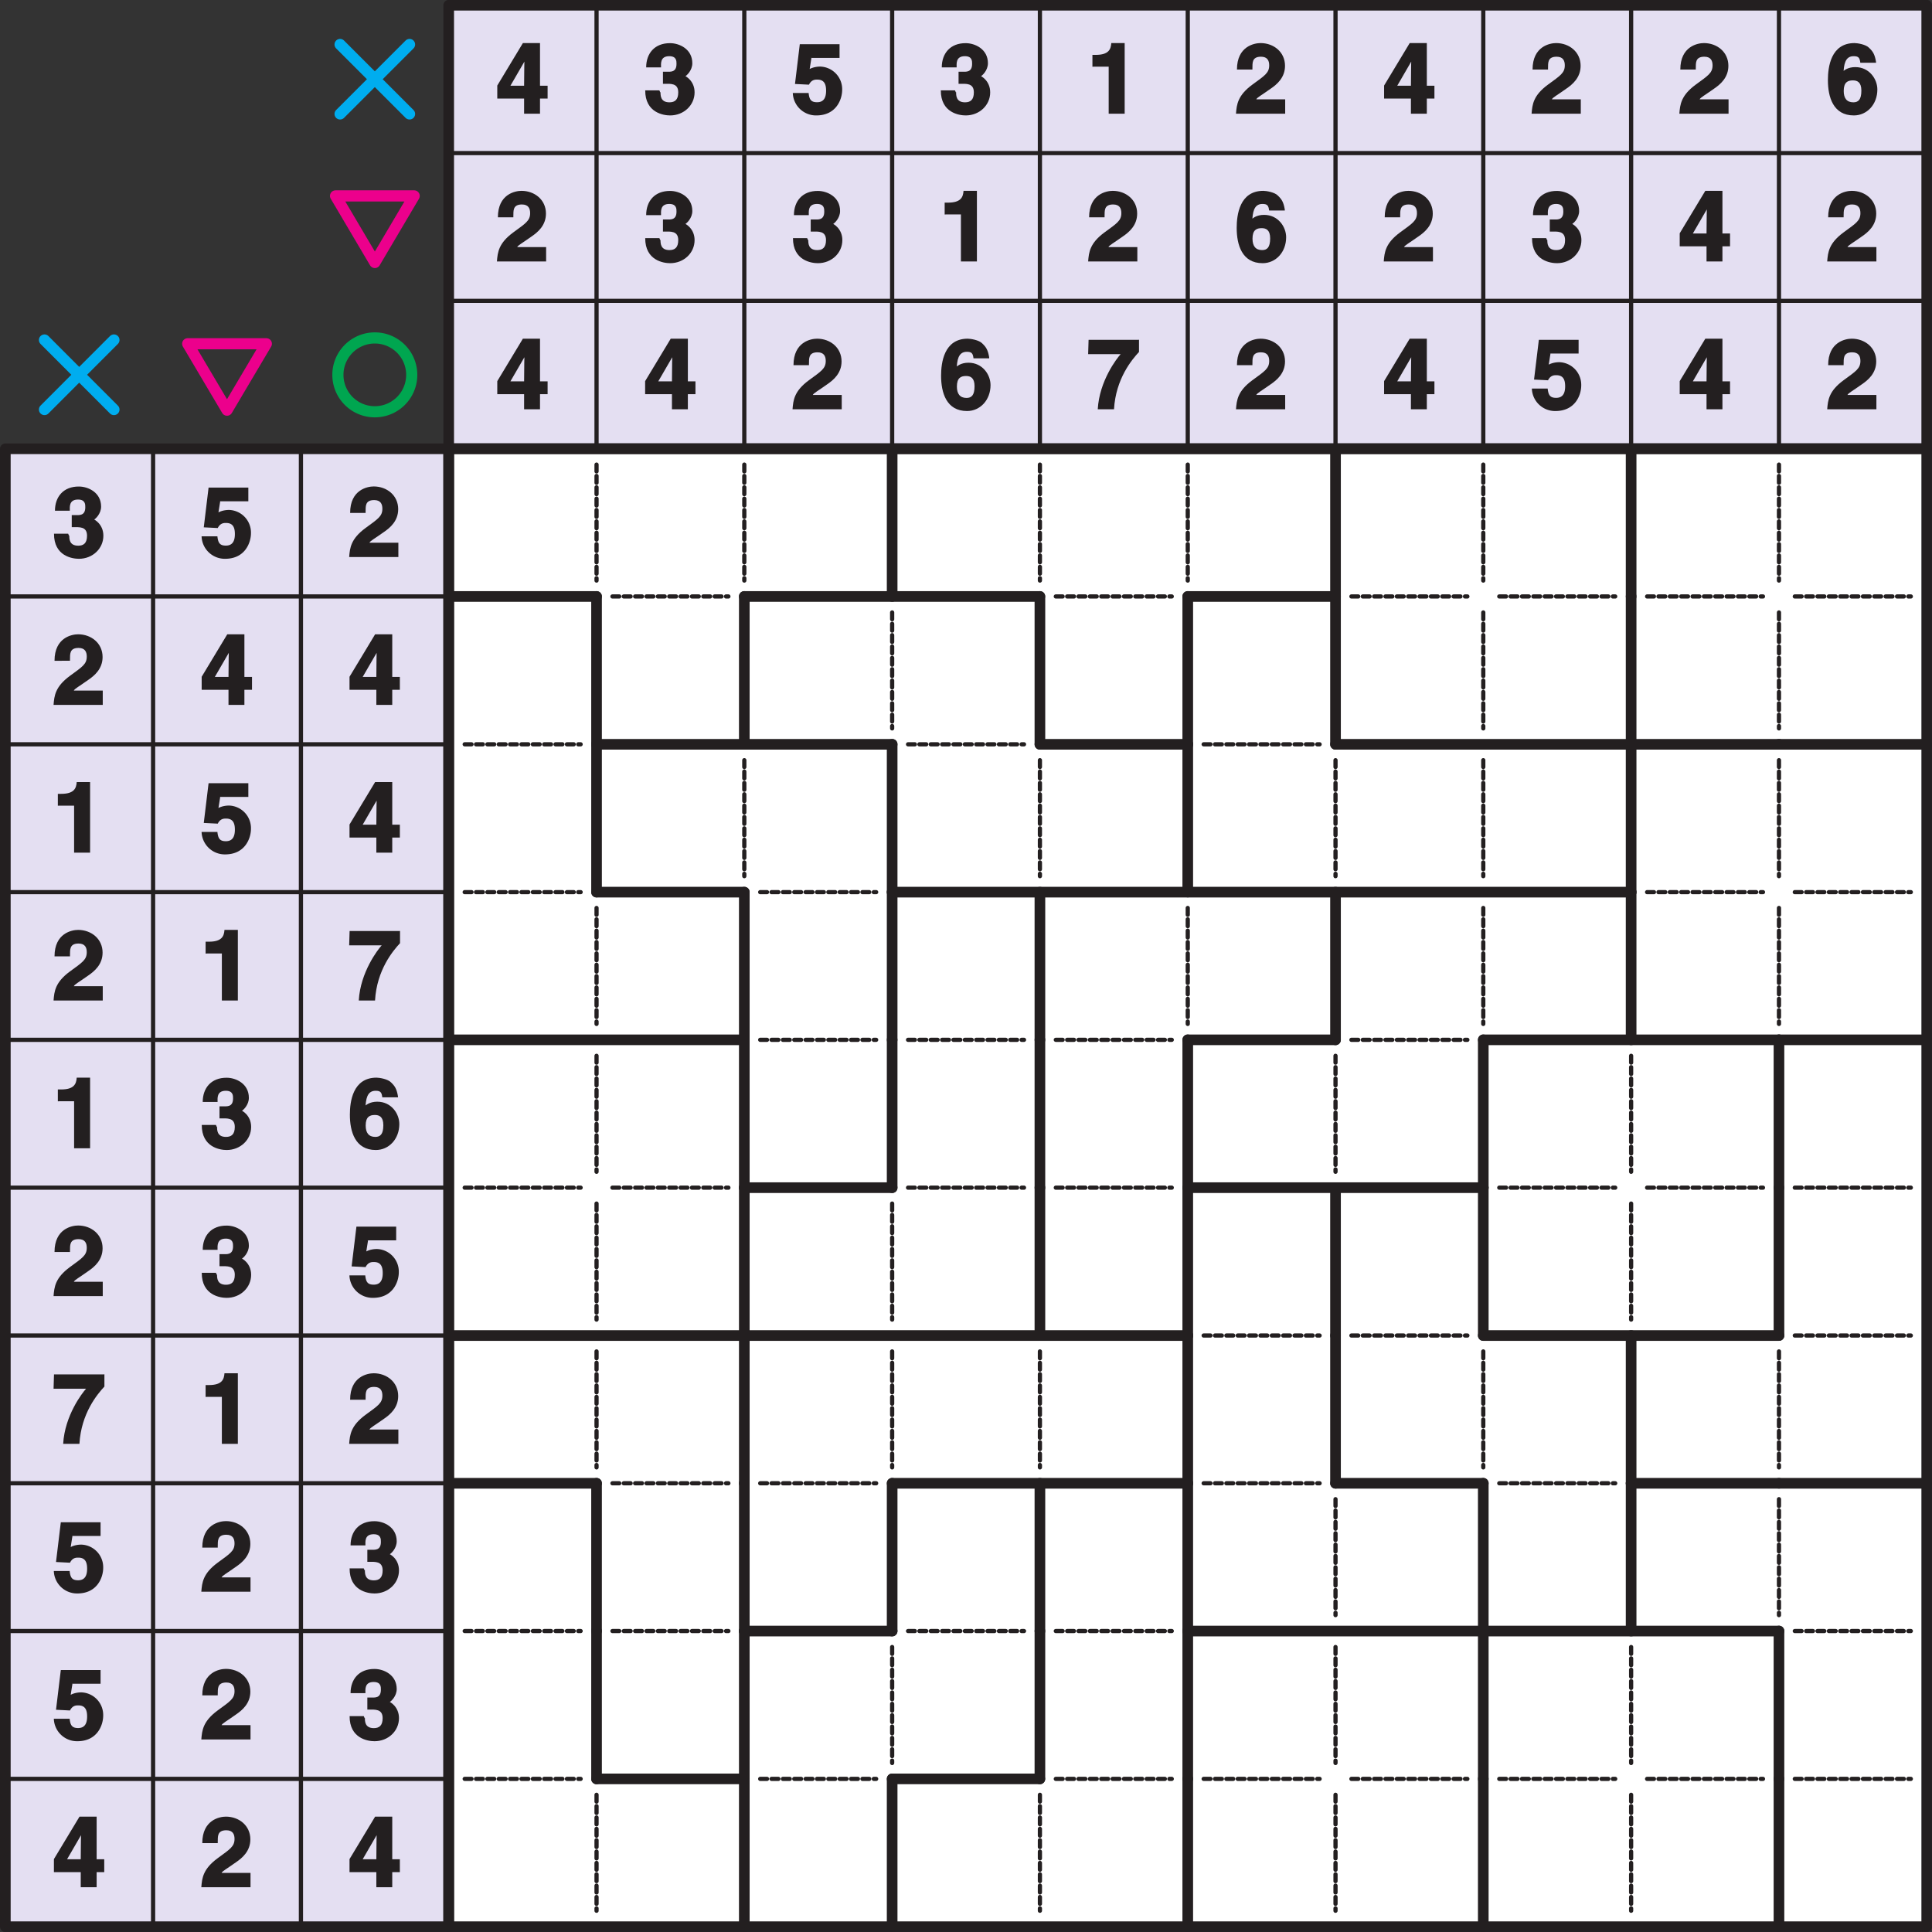 <svg xmlns="http://www.w3.org/2000/svg" xmlns:xlink="http://www.w3.org/1999/xlink" width="294.8" height="294.8" viewBox="0 0 221.103 221.103"><rect x="0" y="0" width="221.103" height="221.103" fill="#333333" stroke="none"/><defs><symbol overflow="visible" id="b"><path d="M2.34-3.42c.72 0 1.61-.1 1.61.98 0 .86-.4 1.14-1.01 1.14-1.03 0-1.02-.8-1.02-1.17l-.03.03-.1-.23H.17C.16-.1 2.28.2 3.02.2c1.57 0 2.8-1.17 2.8-2.64 0-1.33-1.04-1.89-1.2-1.92v.16c.32-.14.94-.77.94-1.57 0-1.64-1.5-2.3-2.54-2.3C1.25-8.08.28-6.9.28-5.3h1.7c0-.4-.12-1.28.94-1.28.85 0 .83.58.83.88 0 1-.7.9-1.17.9H2.2v1.38zm0 0"/></symbol><symbol overflow="visible" id="c"><path d="M2.19-6.38H5.5v-1.57H.95L.4-3.4l1.6.08c.3-.6.74-.58.96-.58.82 0 1 .58 1 1.27 0 .84-.3 1.32-1.03 1.32-.67 0-.89-.28-.97-1.06H.15A2.66 2.66 0 0 0 2.84.2C5.14.2 5.8-1.66 5.8-2.73a2.59 2.59 0 0 0-2.5-2.66c-.76 0-1.22.28-1.22.28l.2-1.26zm0 0"/></symbol><symbol overflow="visible" id="d"><path d="M2-5.19c.02-.56-.1-1.33.98-1.33.75 0 .94.47.94.99 0 .87-.51 1.17-1.92 2.2C.31-2.09.2-1.05.12 0h5.63v-1.64H2.44c.1-.22.6-.47 1.62-1.2.77-.52 1.67-1.3 1.67-2.64 0-1.58-1.3-2.6-2.8-2.6-.7 0-2.7.36-2.7 3.03H2zm0 0"/></symbol><symbol overflow="visible" id="e"><path d="M1.52-2.95l1.93-3.33h-.18c0 .1-.04 1.33-.04 3.08H1.66zm4.26-.25h-.73v-4.88H3.09L.16-3.22v1.49h3.07V0h1.82v-1.73h.87V-3.2zm0 0"/></symbol><symbol overflow="visible" id="f"><path d="M.77-5.38h1.7V0H4.3v-8.08H2.77c-.05.72-.3 1.35-1.79 1.35H.61v1.36zm0 0"/></symbol><symbol overflow="visible" id="g"><path d="M5.81-7.95H.17L.12-6.31h3.72C3.41-5.84 1.4-3.25 1.22 0h1.86c.2-3.5 2.06-5.7 2.86-6.56v-1.4zm0 0"/></symbol><symbol overflow="visible" id="h"><path d="M5.7-5.97c-.14-.81-.34-1.14-.78-1.56-.37-.4-1.36-.55-1.67-.55C.53-8.08.2-5.33.2-3.84.2-1.91.8.2 3.17.2c1.5 0 2.69-1.26 2.69-2.97 0-1.17-.9-2.56-2.53-2.56-.86 0-1.35.4-1.49.6l.14.12c.05-.95.16-1.97 1.16-1.97.56 0 .7.17.77.75h1.8zM4.03-2.64c0 1.06-.37 1.34-.92 1.34-.75 0-1.1-.47-1.1-1.3 0-1 .46-1.21 1.05-1.21.49 0 .97.19.97 1.17zm0 0"/></symbol><clipPath id="a"><path d="M0 0h221.1v221.1H0zm0 0"/></clipPath><clipPath id="i"><path d="M50 50h171.1v171.1H50zm0 0"/></clipPath><clipPath id="j"><path d="M202 84h19.1v2H202zm0 0"/></clipPath><clipPath id="k"><path d="M202 118h19.1v2H202zm0 0"/></clipPath><clipPath id="l"><path d="M202 169h19.1v2H202zm0 0"/></clipPath><clipPath id="m"><path d="M84 202h2v19.1h-2zm0 0"/></clipPath><clipPath id="n"><path d="M101 202h2v19.1h-2zm0 0"/></clipPath><clipPath id="o"><path d="M135 202h2v19.1h-2zm0 0"/></clipPath><clipPath id="p"><path d="M169 202h2v19.1h-2zm0 0"/></clipPath><clipPath id="q"><path d="M202 202h3v19.1h-3zm0 0"/></clipPath></defs><path d="M51.35 51.35H220.5V220.5H51.35zm0 0" fill="#fff"/><path d="M51.35.6H220.5v50.75H51.35zM.61 51.36h50.74V220.5H.61zm0 0" fill="#e4dff2"/><path d="M.6 68.26h50.75M.6 85.18h50.75M.6 102.1h50.75M.6 119h50.75M.6 135.92h50.75M.6 152.84h50.75M.6 169.75h50.75M.6 186.66h50.75M.6 203.58h50.75M68.27.6v50.75M85.18.6v50.75M102.1.6v50.75M119.01.6v50.75M135.93.6v50.75M152.84.6v50.75M169.75.6v50.75M186.67.6v50.75M203.59.6v50.75M17.52 51.35V220.5M51.35 17.52H220.5M34.44 51.35V220.5M51.35 34.43H220.5" fill="none" stroke-width=".482" stroke-linecap="round" stroke-linejoin="round" stroke="#231f20" stroke-miterlimit="10"/><g clip-path="url(#a)"><path d="M51.35.6H220.5v50.75H51.35zM.61 51.36h50.74V220.5H.61zm0 0" fill="none" stroke-width="1.219" stroke-linecap="round" stroke-linejoin="round" stroke="#231f20" stroke-miterlimit="10"/></g><use xlink:href="#b" x="6.01" y="63.75" fill="#231f20"/><use xlink:href="#c" x="22.92" y="63.75" fill="#231f20"/><use xlink:href="#d" x="39.84" y="63.75" fill="#231f20"/><use xlink:href="#d" x="6.01" y="80.67" fill="#231f20"/><use xlink:href="#e" x="22.92" y="80.67" fill="#231f20"/><use xlink:href="#e" x="39.84" y="80.67" fill="#231f20"/><use xlink:href="#f" x="6.01" y="97.58" fill="#231f20"/><use xlink:href="#c" x="22.92" y="97.58" fill="#231f20"/><use xlink:href="#e" x="39.84" y="97.58" fill="#231f20"/><use xlink:href="#d" x="6.01" y="114.5" fill="#231f20"/><use xlink:href="#f" x="22.92" y="114.5" fill="#231f20"/><use xlink:href="#g" x="39.84" y="114.5" fill="#231f20"/><use xlink:href="#f" x="6.01" y="131.41" fill="#231f20"/><use xlink:href="#b" x="22.92" y="131.41" fill="#231f20"/><use xlink:href="#h" x="39.84" y="131.41" fill="#231f20"/><use xlink:href="#d" x="6.01" y="148.33" fill="#231f20"/><use xlink:href="#b" x="22.92" y="148.33" fill="#231f20"/><use xlink:href="#c" x="39.84" y="148.33" fill="#231f20"/><use xlink:href="#g" x="6.01" y="165.24" fill="#231f20"/><use xlink:href="#f" x="22.92" y="165.24" fill="#231f20"/><use xlink:href="#d" x="39.84" y="165.24" fill="#231f20"/><use xlink:href="#c" x="6.01" y="182.16" fill="#231f20"/><use xlink:href="#d" x="22.92" y="182.16" fill="#231f20"/><use xlink:href="#b" x="39.84" y="182.16" fill="#231f20"/><use xlink:href="#c" x="6.01" y="199.07" fill="#231f20"/><use xlink:href="#d" x="22.92" y="199.07" fill="#231f20"/><use xlink:href="#b" x="39.84" y="199.07" fill="#231f20"/><use xlink:href="#e" x="6.01" y="215.98" fill="#231f20"/><use xlink:href="#d" x="22.92" y="215.98" fill="#231f20"/><use xlink:href="#e" x="39.84" y="215.98" fill="#231f20"/><use xlink:href="#e" x="56.75" y="13.01" fill="#231f20"/><use xlink:href="#d" x="56.75" y="29.92" fill="#231f20"/><use xlink:href="#e" x="56.75" y="46.84" fill="#231f20"/><use xlink:href="#b" x="73.67" y="13.01" fill="#231f20"/><use xlink:href="#b" x="73.67" y="29.92" fill="#231f20"/><use xlink:href="#e" x="73.67" y="46.84" fill="#231f20"/><use xlink:href="#c" x="90.58" y="13.01" fill="#231f20"/><use xlink:href="#b" x="90.58" y="29.92" fill="#231f20"/><use xlink:href="#d" x="90.58" y="46.84" fill="#231f20"/><use xlink:href="#b" x="107.5" y="13.01" fill="#231f20"/><use xlink:href="#f" x="107.5" y="29.92" fill="#231f20"/><use xlink:href="#h" x="107.5" y="46.84" fill="#231f20"/><use xlink:href="#f" x="124.41" y="13.01" fill="#231f20"/><use xlink:href="#d" x="124.41" y="29.92" fill="#231f20"/><use xlink:href="#g" x="124.41" y="46.84" fill="#231f20"/><use xlink:href="#d" x="141.33" y="13.01" fill="#231f20"/><use xlink:href="#h" x="141.33" y="29.92" fill="#231f20"/><use xlink:href="#d" x="141.33" y="46.84" fill="#231f20"/><use xlink:href="#e" x="158.24" y="13.01" fill="#231f20"/><use xlink:href="#d" x="158.24" y="29.92" fill="#231f20"/><use xlink:href="#e" x="158.24" y="46.84" fill="#231f20"/><use xlink:href="#d" x="175.16" y="13.01" fill="#231f20"/><use xlink:href="#b" x="175.16" y="29.92" fill="#231f20"/><use xlink:href="#c" x="175.16" y="46.84" fill="#231f20"/><use xlink:href="#d" x="192.07" y="13.01" fill="#231f20"/><use xlink:href="#e" x="192.07" y="29.92" fill="#231f20"/><use xlink:href="#e" x="192.07" y="46.84" fill="#231f20"/><use xlink:href="#h" x="208.99" y="13.01" fill="#231f20"/><use xlink:href="#d" x="208.99" y="29.92" fill="#231f20"/><use xlink:href="#d" x="208.99" y="46.84" fill="#231f20"/><path d="M5.09 38.91l7.95 7.96m-7.95 0l7.95-7.96M38.92 5.09l7.95 7.95m-7.95 0l7.95-7.95" fill="none" stroke-width="1.276" stroke-linecap="round" stroke-linejoin="round" stroke="#00adef" stroke-miterlimit="10"/><path d="M21.48 39.34h9l-4.5 7.6zm0 0M38.4 22.42h9l-4.5 7.62zm0 0" fill="none" stroke-width="1.276" stroke-linecap="round" stroke-linejoin="round" stroke="#ec008c" stroke-miterlimit="10"/><path d="M47.12 42.9a4.22 4.22 0 1 1-8.45 0 4.22 4.22 0 0 1 8.45 0zm0 0" fill="none" stroke-width="1.276" stroke-linecap="round" stroke-linejoin="round" stroke="#00a650" stroke-miterlimit="10"/><g clip-path="url(#i)"><path d="M51.35 51.35H220.5V220.5H51.35zm0 0" fill="none" stroke-width="1.219" stroke-linecap="round" stroke-linejoin="round" stroke="#231f20" stroke-miterlimit="10"/></g><path d="M51.35 68.26h16.92" fill="none" stroke-width="1.219" stroke-linecap="round" stroke-linejoin="round" stroke="#231f20" stroke-miterlimit="10"/><path d="M70.09 68.26h13.27" fill="none" stroke-width=".482" stroke-linecap="round" stroke-linejoin="round" stroke="#231f20" stroke-dasharray=".78,.52" stroke-miterlimit="10"/><path d="M85.18 68.26h16.92M102.1 68.26H119" fill="none" stroke-width="1.219" stroke-linecap="round" stroke-linejoin="round" stroke="#231f20" stroke-miterlimit="10"/><path d="M120.83 68.26h13.27" fill="none" stroke-width=".482" stroke-linecap="round" stroke-linejoin="round" stroke="#231f20" stroke-dasharray=".78,.52" stroke-miterlimit="10"/><path d="M135.93 68.26h16.91" fill="none" stroke-width="1.219" stroke-linecap="round" stroke-linejoin="round" stroke="#231f20" stroke-miterlimit="10"/><path d="M154.66 68.26h13.27M171.58 68.26h13.27M188.5 68.26h13.26M205.4 68.26h13.28M53.18 85.18h13.27" fill="none" stroke-width=".482" stroke-linecap="round" stroke-linejoin="round" stroke="#231f20" stroke-dasharray=".78,.52" stroke-miterlimit="10"/><path d="M68.27 85.18h16.91M85.18 85.18h16.92" fill="none" stroke-width="1.219" stroke-linecap="round" stroke-linejoin="round" stroke="#231f20" stroke-miterlimit="10"/><path d="M103.92 85.18h13.27" fill="none" stroke-width=".482" stroke-linecap="round" stroke-linejoin="round" stroke="#231f20" stroke-dasharray=".78,.52" stroke-miterlimit="10"/><path d="M119.01 85.18h16.92" fill="none" stroke-width="1.219" stroke-linecap="round" stroke-linejoin="round" stroke="#231f20" stroke-miterlimit="10"/><path d="M137.75 85.18h13.27" fill="none" stroke-width=".482" stroke-linecap="round" stroke-linejoin="round" stroke="#231f20" stroke-dasharray=".78,.52" stroke-miterlimit="10"/><path d="M152.84 85.18h16.91M169.75 85.18h16.92M186.67 85.18h16.92" fill="none" stroke-width="1.219" stroke-linecap="round" stroke-linejoin="round" stroke="#231f20" stroke-miterlimit="10"/><g clip-path="url(#j)"><path d="M203.59 85.18h16.91" fill="none" stroke-width="1.219" stroke-linecap="round" stroke-linejoin="round" stroke="#231f20" stroke-miterlimit="10"/></g><path d="M53.18 102.1h13.27" fill="none" stroke-width=".482" stroke-linecap="round" stroke-linejoin="round" stroke="#231f20" stroke-dasharray=".78,.52" stroke-miterlimit="10"/><path d="M68.27 102.1h16.91" fill="none" stroke-width="1.219" stroke-linecap="round" stroke-linejoin="round" stroke="#231f20" stroke-miterlimit="10"/><path d="M87 102.1h13.27" fill="none" stroke-width=".482" stroke-linecap="round" stroke-linejoin="round" stroke="#231f20" stroke-dasharray=".78,.52" stroke-miterlimit="10"/><path d="M102.1 102.1H119M119.01 102.1h16.92M135.93 102.1h16.91M152.84 102.1h16.91M169.75 102.1h16.92" fill="none" stroke-width="1.219" stroke-linecap="round" stroke-linejoin="round" stroke="#231f20" stroke-miterlimit="10"/><path d="M188.5 102.1h13.26M205.4 102.1h13.28" fill="none" stroke-width=".482" stroke-linecap="round" stroke-linejoin="round" stroke="#231f20" stroke-dasharray=".78,.52" stroke-miterlimit="10"/><path d="M51.35 119h16.92M68.27 119h16.91" fill="none" stroke-width="1.219" stroke-linecap="round" stroke-linejoin="round" stroke="#231f20" stroke-miterlimit="10"/><path d="M87 119h13.27M103.92 119h13.27M120.83 119h13.27" fill="none" stroke-width=".482" stroke-linecap="round" stroke-linejoin="round" stroke="#231f20" stroke-dasharray=".78,.52" stroke-miterlimit="10"/><path d="M135.93 119h16.91" fill="none" stroke-width="1.219" stroke-linecap="round" stroke-linejoin="round" stroke="#231f20" stroke-miterlimit="10"/><path d="M154.66 119h13.27" fill="none" stroke-width=".482" stroke-linecap="round" stroke-linejoin="round" stroke="#231f20" stroke-dasharray=".78,.52" stroke-miterlimit="10"/><path d="M169.75 119h16.92M186.67 119h16.92" fill="none" stroke-width="1.219" stroke-linecap="round" stroke-linejoin="round" stroke="#231f20" stroke-miterlimit="10"/><g clip-path="url(#k)"><path d="M203.59 119h16.91" fill="none" stroke-width="1.219" stroke-linecap="round" stroke-linejoin="round" stroke="#231f20" stroke-miterlimit="10"/></g><path d="M53.18 135.92h13.27M70.09 135.92h13.27" fill="none" stroke-width=".482" stroke-linecap="round" stroke-linejoin="round" stroke="#231f20" stroke-dasharray=".78,.52" stroke-miterlimit="10"/><path d="M85.18 135.92h16.92" fill="none" stroke-width="1.219" stroke-linecap="round" stroke-linejoin="round" stroke="#231f20" stroke-miterlimit="10"/><path d="M103.92 135.92h13.27M120.83 135.92h13.27" fill="none" stroke-width=".482" stroke-linecap="round" stroke-linejoin="round" stroke="#231f20" stroke-dasharray=".78,.52" stroke-miterlimit="10"/><path d="M135.93 135.92h16.91M152.84 135.92h16.91" fill="none" stroke-width="1.219" stroke-linecap="round" stroke-linejoin="round" stroke="#231f20" stroke-miterlimit="10"/><path d="M171.58 135.92h13.27M188.5 135.92h13.26M205.4 135.92h13.28" fill="none" stroke-width=".482" stroke-linecap="round" stroke-linejoin="round" stroke="#231f20" stroke-dasharray=".78,.52" stroke-miterlimit="10"/><path d="M51.35 152.84h16.92M68.27 152.84h16.91M85.18 152.84h16.92M102.1 152.84H119M119.01 152.84h16.92" fill="none" stroke-width="1.219" stroke-linecap="round" stroke-linejoin="round" stroke="#231f20" stroke-miterlimit="10"/><path d="M137.75 152.84h13.27M154.66 152.84h13.27" fill="none" stroke-width=".482" stroke-linecap="round" stroke-linejoin="round" stroke="#231f20" stroke-dasharray=".78,.52" stroke-miterlimit="10"/><path d="M169.75 152.84h16.92M186.67 152.84h16.92" fill="none" stroke-width="1.219" stroke-linecap="round" stroke-linejoin="round" stroke="#231f20" stroke-miterlimit="10"/><path d="M205.4 152.84h13.28" fill="none" stroke-width=".482" stroke-linecap="round" stroke-linejoin="round" stroke="#231f20" stroke-dasharray=".78,.52" stroke-miterlimit="10"/><path d="M51.35 169.75h16.92" fill="none" stroke-width="1.219" stroke-linecap="round" stroke-linejoin="round" stroke="#231f20" stroke-miterlimit="10"/><path d="M70.09 169.75h13.27M87 169.75h13.27" fill="none" stroke-width=".482" stroke-linecap="round" stroke-linejoin="round" stroke="#231f20" stroke-dasharray=".78,.52" stroke-miterlimit="10"/><path d="M102.1 169.75H119M119.01 169.75h16.92" fill="none" stroke-width="1.219" stroke-linecap="round" stroke-linejoin="round" stroke="#231f20" stroke-miterlimit="10"/><path d="M137.75 169.75h13.27" fill="none" stroke-width=".482" stroke-linecap="round" stroke-linejoin="round" stroke="#231f20" stroke-dasharray=".78,.52" stroke-miterlimit="10"/><path d="M152.84 169.75h16.91" fill="none" stroke-width="1.219" stroke-linecap="round" stroke-linejoin="round" stroke="#231f20" stroke-miterlimit="10"/><path d="M171.58 169.75h13.27" fill="none" stroke-width=".482" stroke-linecap="round" stroke-linejoin="round" stroke="#231f20" stroke-dasharray=".78,.52" stroke-miterlimit="10"/><path d="M186.67 169.75h16.92" fill="none" stroke-width="1.219" stroke-linecap="round" stroke-linejoin="round" stroke="#231f20" stroke-miterlimit="10"/><g clip-path="url(#l)"><path d="M203.59 169.75h16.91" fill="none" stroke-width="1.219" stroke-linecap="round" stroke-linejoin="round" stroke="#231f20" stroke-miterlimit="10"/></g><path d="M53.18 186.66h13.27M70.09 186.66h13.27" fill="none" stroke-width=".482" stroke-linecap="round" stroke-linejoin="round" stroke="#231f20" stroke-dasharray=".78,.52" stroke-miterlimit="10"/><path d="M85.18 186.66h16.92" fill="none" stroke-width="1.219" stroke-linecap="round" stroke-linejoin="round" stroke="#231f20" stroke-miterlimit="10"/><path d="M103.92 186.66h13.27M120.83 186.66h13.27" fill="none" stroke-width=".482" stroke-linecap="round" stroke-linejoin="round" stroke="#231f20" stroke-dasharray=".78,.52" stroke-miterlimit="10"/><path d="M135.93 186.66h16.91M152.84 186.66h16.91M169.75 186.66h16.92M186.67 186.66h16.92" fill="none" stroke-width="1.219" stroke-linecap="round" stroke-linejoin="round" stroke="#231f20" stroke-miterlimit="10"/><path d="M205.4 186.66h13.28M53.18 203.58h13.27" fill="none" stroke-width=".482" stroke-linecap="round" stroke-linejoin="round" stroke="#231f20" stroke-dasharray=".78,.52" stroke-miterlimit="10"/><path d="M68.27 203.58h16.91" fill="none" stroke-width="1.219" stroke-linecap="round" stroke-linejoin="round" stroke="#231f20" stroke-miterlimit="10"/><path d="M87 203.58h13.27" fill="none" stroke-width=".482" stroke-linecap="round" stroke-linejoin="round" stroke="#231f20" stroke-dasharray=".78,.52" stroke-miterlimit="10"/><path d="M102.1 203.58H119" fill="none" stroke-width="1.219" stroke-linecap="round" stroke-linejoin="round" stroke="#231f20" stroke-miterlimit="10"/><path d="M120.83 203.58h13.27M137.75 203.58h13.27M154.66 203.58h13.27M171.58 203.58h13.27M188.5 203.58h13.26M205.4 203.58h13.28M68.27 53.17v13.27M85.18 53.17v13.27" fill="none" stroke-width=".482" stroke-linecap="round" stroke-linejoin="round" stroke="#231f20" stroke-dasharray=".78,.52" stroke-miterlimit="10"/><path d="M102.1 51.35v16.91" fill="none" stroke-width="1.219" stroke-linecap="round" stroke-linejoin="round" stroke="#231f20" stroke-miterlimit="10"/><path d="M119.01 53.17v13.27M135.93 53.17v13.27" fill="none" stroke-width=".482" stroke-linecap="round" stroke-linejoin="round" stroke="#231f20" stroke-dasharray=".78,.52" stroke-miterlimit="10"/><path d="M152.84 51.35v16.91" fill="none" stroke-width="1.219" stroke-linecap="round" stroke-linejoin="round" stroke="#231f20" stroke-miterlimit="10"/><path d="M169.75 53.17v13.27" fill="none" stroke-width=".482" stroke-linecap="round" stroke-linejoin="round" stroke="#231f20" stroke-dasharray=".78,.52" stroke-miterlimit="10"/><path d="M186.67 51.35v16.91" fill="none" stroke-width="1.219" stroke-linecap="round" stroke-linejoin="round" stroke="#231f20" stroke-miterlimit="10"/><path d="M203.59 53.17v13.27" fill="none" stroke-width=".482" stroke-linecap="round" stroke-linejoin="round" stroke="#231f20" stroke-dasharray=".78,.52" stroke-miterlimit="10"/><path d="M68.27 68.26v16.92M85.18 68.26v16.92" fill="none" stroke-width="1.219" stroke-linecap="round" stroke-linejoin="round" stroke="#231f20" stroke-miterlimit="10"/><path d="M102.1 70.09v13.27" fill="none" stroke-width=".482" stroke-linecap="round" stroke-linejoin="round" stroke="#231f20" stroke-dasharray=".78,.52" stroke-miterlimit="10"/><path d="M119.01 68.26v16.92M135.93 68.26v16.92M152.84 68.26v16.92" fill="none" stroke-width="1.219" stroke-linecap="round" stroke-linejoin="round" stroke="#231f20" stroke-miterlimit="10"/><path d="M169.75 70.09v13.27" fill="none" stroke-width=".482" stroke-linecap="round" stroke-linejoin="round" stroke="#231f20" stroke-dasharray=".78,.52" stroke-miterlimit="10"/><path d="M186.67 68.26v16.92" fill="none" stroke-width="1.219" stroke-linecap="round" stroke-linejoin="round" stroke="#231f20" stroke-miterlimit="10"/><path d="M203.59 70.09v13.27" fill="none" stroke-width=".482" stroke-linecap="round" stroke-linejoin="round" stroke="#231f20" stroke-dasharray=".78,.52" stroke-miterlimit="10"/><path d="M68.27 85.18v16.91" fill="none" stroke-width="1.219" stroke-linecap="round" stroke-linejoin="round" stroke="#231f20" stroke-miterlimit="10"/><path d="M85.18 87v13.27" fill="none" stroke-width=".482" stroke-linecap="round" stroke-linejoin="round" stroke="#231f20" stroke-dasharray=".78,.52" stroke-miterlimit="10"/><path d="M102.1 85.18v16.91" fill="none" stroke-width="1.219" stroke-linecap="round" stroke-linejoin="round" stroke="#231f20" stroke-miterlimit="10"/><path d="M119.01 87v13.27" fill="none" stroke-width=".482" stroke-linecap="round" stroke-linejoin="round" stroke="#231f20" stroke-dasharray=".78,.52" stroke-miterlimit="10"/><path d="M135.93 85.18v16.91" fill="none" stroke-width="1.219" stroke-linecap="round" stroke-linejoin="round" stroke="#231f20" stroke-miterlimit="10"/><path d="M152.84 87v13.27M169.75 87v13.27" fill="none" stroke-width=".482" stroke-linecap="round" stroke-linejoin="round" stroke="#231f20" stroke-dasharray=".78,.52" stroke-miterlimit="10"/><path d="M186.67 85.18v16.91" fill="none" stroke-width="1.219" stroke-linecap="round" stroke-linejoin="round" stroke="#231f20" stroke-miterlimit="10"/><path d="M203.59 87v13.27M68.27 103.91v13.27" fill="none" stroke-width=".482" stroke-linecap="round" stroke-linejoin="round" stroke="#231f20" stroke-dasharray=".78,.52" stroke-miterlimit="10"/><path d="M85.18 102.1V119M102.1 102.1V119M119.01 102.1V119" fill="none" stroke-width="1.219" stroke-linecap="round" stroke-linejoin="round" stroke="#231f20" stroke-miterlimit="10"/><path d="M135.93 103.91v13.27" fill="none" stroke-width=".482" stroke-linecap="round" stroke-linejoin="round" stroke="#231f20" stroke-dasharray=".78,.52" stroke-miterlimit="10"/><path d="M152.84 102.1V119" fill="none" stroke-width="1.219" stroke-linecap="round" stroke-linejoin="round" stroke="#231f20" stroke-miterlimit="10"/><path d="M169.75 103.91v13.27" fill="none" stroke-width=".482" stroke-linecap="round" stroke-linejoin="round" stroke="#231f20" stroke-dasharray=".78,.52" stroke-miterlimit="10"/><path d="M186.67 102.1V119" fill="none" stroke-width="1.219" stroke-linecap="round" stroke-linejoin="round" stroke="#231f20" stroke-miterlimit="10"/><path d="M203.59 103.91v13.27M68.27 120.83v13.27" fill="none" stroke-width=".482" stroke-linecap="round" stroke-linejoin="round" stroke="#231f20" stroke-dasharray=".78,.52" stroke-miterlimit="10"/><path d="M85.18 119v16.92M102.1 119v16.92M119.01 119v16.92M135.93 119v16.92" fill="none" stroke-width="1.219" stroke-linecap="round" stroke-linejoin="round" stroke="#231f20" stroke-miterlimit="10"/><path d="M152.84 120.83v13.27" fill="none" stroke-width=".482" stroke-linecap="round" stroke-linejoin="round" stroke="#231f20" stroke-dasharray=".78,.52" stroke-miterlimit="10"/><path d="M169.75 119v16.92" fill="none" stroke-width="1.219" stroke-linecap="round" stroke-linejoin="round" stroke="#231f20" stroke-miterlimit="10"/><path d="M186.67 120.83v13.27" fill="none" stroke-width=".482" stroke-linecap="round" stroke-linejoin="round" stroke="#231f20" stroke-dasharray=".78,.52" stroke-miterlimit="10"/><path d="M203.59 119v16.92" fill="none" stroke-width="1.219" stroke-linecap="round" stroke-linejoin="round" stroke="#231f20" stroke-miterlimit="10"/><path d="M68.27 137.74v13.28" fill="none" stroke-width=".482" stroke-linecap="round" stroke-linejoin="round" stroke="#231f20" stroke-dasharray=".78,.52" stroke-miterlimit="10"/><path d="M85.18 135.92v16.92" fill="none" stroke-width="1.219" stroke-linecap="round" stroke-linejoin="round" stroke="#231f20" stroke-miterlimit="10"/><path d="M102.1 137.74v13.28" fill="none" stroke-width=".482" stroke-linecap="round" stroke-linejoin="round" stroke="#231f20" stroke-dasharray=".78,.52" stroke-miterlimit="10"/><path d="M119.01 135.92v16.92M135.93 135.92v16.92M152.84 135.92v16.92M169.75 135.92v16.92" fill="none" stroke-width="1.219" stroke-linecap="round" stroke-linejoin="round" stroke="#231f20" stroke-miterlimit="10"/><path d="M186.67 137.74v13.28" fill="none" stroke-width=".482" stroke-linecap="round" stroke-linejoin="round" stroke="#231f20" stroke-dasharray=".78,.52" stroke-miterlimit="10"/><path d="M203.59 135.92v16.92" fill="none" stroke-width="1.219" stroke-linecap="round" stroke-linejoin="round" stroke="#231f20" stroke-miterlimit="10"/><path d="M68.27 154.66v13.27" fill="none" stroke-width=".482" stroke-linecap="round" stroke-linejoin="round" stroke="#231f20" stroke-dasharray=".78,.52" stroke-miterlimit="10"/><path d="M85.18 152.84v16.91" fill="none" stroke-width="1.219" stroke-linecap="round" stroke-linejoin="round" stroke="#231f20" stroke-miterlimit="10"/><path d="M102.1 154.66v13.27M119.01 154.66v13.27" fill="none" stroke-width=".482" stroke-linecap="round" stroke-linejoin="round" stroke="#231f20" stroke-dasharray=".78,.52" stroke-miterlimit="10"/><path d="M135.93 152.84v16.91M152.84 152.84v16.91" fill="none" stroke-width="1.219" stroke-linecap="round" stroke-linejoin="round" stroke="#231f20" stroke-miterlimit="10"/><path d="M169.75 154.66v13.27" fill="none" stroke-width=".482" stroke-linecap="round" stroke-linejoin="round" stroke="#231f20" stroke-dasharray=".78,.52" stroke-miterlimit="10"/><path d="M186.67 152.84v16.91" fill="none" stroke-width="1.219" stroke-linecap="round" stroke-linejoin="round" stroke="#231f20" stroke-miterlimit="10"/><path d="M203.59 154.66v13.27" fill="none" stroke-width=".482" stroke-linecap="round" stroke-linejoin="round" stroke="#231f20" stroke-dasharray=".78,.52" stroke-miterlimit="10"/><path d="M68.27 169.75v16.91M85.18 169.75v16.91M102.1 169.75v16.91M119.01 169.75v16.91M135.93 169.75v16.91" fill="none" stroke-width="1.219" stroke-linecap="round" stroke-linejoin="round" stroke="#231f20" stroke-miterlimit="10"/><path d="M152.84 171.57v13.27" fill="none" stroke-width=".482" stroke-linecap="round" stroke-linejoin="round" stroke="#231f20" stroke-dasharray=".78,.52" stroke-miterlimit="10"/><path d="M169.75 169.75v16.91M186.67 169.75v16.91" fill="none" stroke-width="1.219" stroke-linecap="round" stroke-linejoin="round" stroke="#231f20" stroke-miterlimit="10"/><path d="M203.59 171.57v13.27" fill="none" stroke-width=".482" stroke-linecap="round" stroke-linejoin="round" stroke="#231f20" stroke-dasharray=".78,.52" stroke-miterlimit="10"/><path d="M68.27 186.66v16.92M85.18 186.66v16.92" fill="none" stroke-width="1.219" stroke-linecap="round" stroke-linejoin="round" stroke="#231f20" stroke-miterlimit="10"/><path d="M102.1 188.49v13.27" fill="none" stroke-width=".482" stroke-linecap="round" stroke-linejoin="round" stroke="#231f20" stroke-dasharray=".78,.52" stroke-miterlimit="10"/><path d="M119.01 186.66v16.92M135.93 186.66v16.92" fill="none" stroke-width="1.219" stroke-linecap="round" stroke-linejoin="round" stroke="#231f20" stroke-miterlimit="10"/><path d="M152.84 188.49v13.27" fill="none" stroke-width=".482" stroke-linecap="round" stroke-linejoin="round" stroke="#231f20" stroke-dasharray=".78,.52" stroke-miterlimit="10"/><path d="M169.75 186.66v16.92" fill="none" stroke-width="1.219" stroke-linecap="round" stroke-linejoin="round" stroke="#231f20" stroke-miterlimit="10"/><path d="M186.67 188.49v13.27" fill="none" stroke-width=".482" stroke-linecap="round" stroke-linejoin="round" stroke="#231f20" stroke-dasharray=".78,.52" stroke-miterlimit="10"/><path d="M203.59 186.66v16.92" fill="none" stroke-width="1.219" stroke-linecap="round" stroke-linejoin="round" stroke="#231f20" stroke-miterlimit="10"/><path d="M68.27 205.4v13.27" fill="none" stroke-width=".482" stroke-linecap="round" stroke-linejoin="round" stroke="#231f20" stroke-dasharray=".78,.52" stroke-miterlimit="10"/><g clip-path="url(#m)"><path d="M85.18 203.58v16.92" fill="none" stroke-width="1.219" stroke-linecap="round" stroke-linejoin="round" stroke="#231f20" stroke-miterlimit="10"/></g><g clip-path="url(#n)"><path d="M102.1 203.58v16.92" fill="none" stroke-width="1.219" stroke-linecap="round" stroke-linejoin="round" stroke="#231f20" stroke-miterlimit="10"/></g><path d="M119.01 205.4v13.27" fill="none" stroke-width=".482" stroke-linecap="round" stroke-linejoin="round" stroke="#231f20" stroke-dasharray=".78,.52" stroke-miterlimit="10"/><g clip-path="url(#o)"><path d="M135.93 203.58v16.92" fill="none" stroke-width="1.219" stroke-linecap="round" stroke-linejoin="round" stroke="#231f20" stroke-miterlimit="10"/></g><path d="M152.84 205.4v13.27" fill="none" stroke-width=".482" stroke-linecap="round" stroke-linejoin="round" stroke="#231f20" stroke-dasharray=".78,.52" stroke-miterlimit="10"/><g clip-path="url(#p)"><path d="M169.75 203.58v16.92" fill="none" stroke-width="1.219" stroke-linecap="round" stroke-linejoin="round" stroke="#231f20" stroke-miterlimit="10"/></g><path d="M186.67 205.4v13.27" fill="none" stroke-width=".482" stroke-linecap="round" stroke-linejoin="round" stroke="#231f20" stroke-dasharray=".78,.52" stroke-miterlimit="10"/><g clip-path="url(#q)"><path d="M203.59 203.58v16.92" fill="none" stroke-width="1.219" stroke-linecap="round" stroke-linejoin="round" stroke="#231f20" stroke-miterlimit="10"/></g></svg>